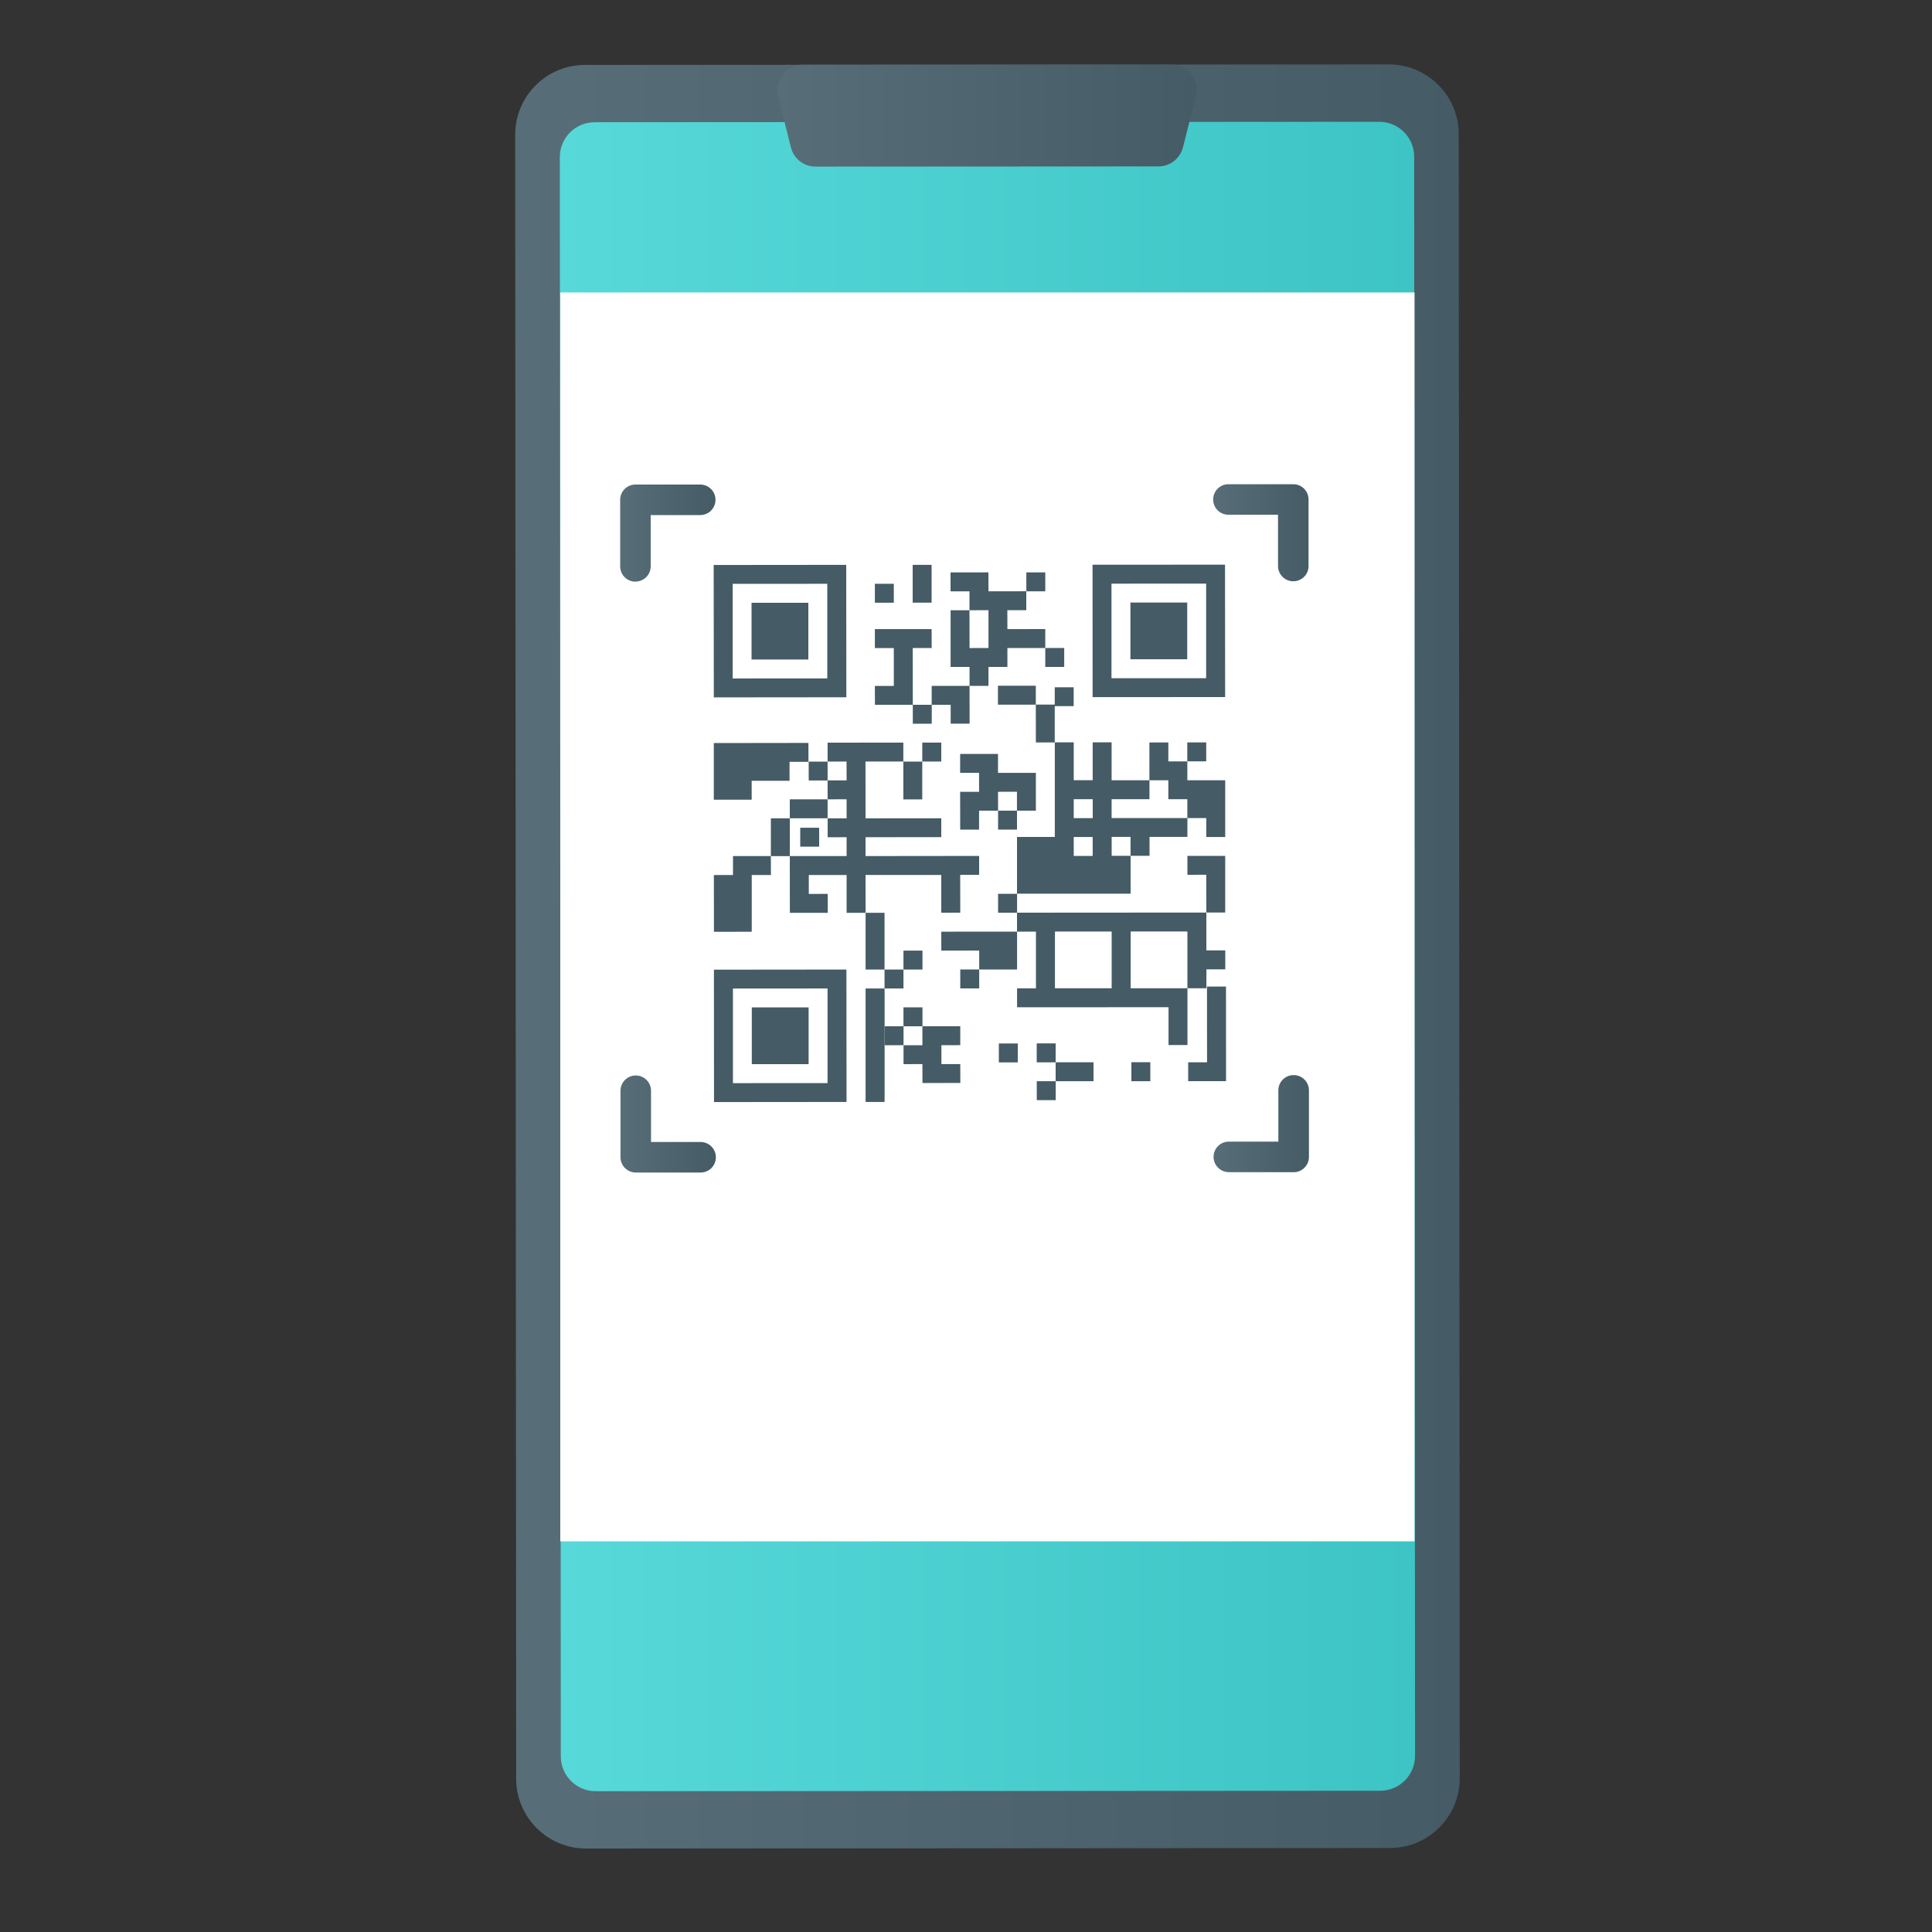 <svg width="30" height="30" viewBox="0 0 30 30" fill="none" xmlns="http://www.w3.org/2000/svg">
<rect x="0" y="0" width="30" height="30" fill="#333333" stroke="none"/>
<path d="M21.566 1L9.084 1.008C8.485 1.008 8 1.493 8 2.092L8.015 27.62C8.015 28.218 8.501 28.704 9.101 28.704L21.582 28.696C22.181 28.696 22.667 28.21 22.667 27.611L22.651 2.083C22.651 1.484 22.165 1 21.566 1Z" fill="url(#paint0_linear_1265_4799)"/>
<path d="M21.416 1.891L9.235 1.898C8.935 1.898 8.693 2.14 8.693 2.44L8.708 27.272C8.708 27.572 8.951 27.814 9.25 27.814L21.431 27.807C21.731 27.807 21.973 27.564 21.973 27.264L21.959 2.432C21.959 2.133 21.716 1.891 21.416 1.891Z" fill="url(#paint1_linear_1265_4799)"/>
<path d="M21.965 4.541H8.7V23.934H21.965V4.541Z" fill="white"/>
<path d="M18.185 1.002L12.465 1.005C12.208 1.005 12.02 1.247 12.082 1.495L12.281 2.289C12.325 2.464 12.483 2.588 12.664 2.587L17.987 2.584C18.169 2.584 18.326 2.46 18.37 2.285L18.569 1.491C18.63 1.242 18.442 1.001 18.185 1.001V1.002Z" fill="url(#paint2_linear_1265_4799)"/>
<path d="M11.086 15.057L11.087 17.113L13.145 17.111L13.143 15.055L11.086 15.057ZM11.381 16.819V15.35L12.85 15.349V16.818L11.381 16.819Z" fill="#455B66"/>
<path d="M12.556 15.643H11.674V16.524H12.556V15.643Z" fill="#455B66"/>
<path d="M11.082 8.773L11.084 10.829L13.142 10.827L13.14 8.771L11.082 8.773ZM11.377 10.535V9.066L12.846 9.065V10.534L11.377 10.535Z" fill="#455B66"/>
<path d="M12.552 9.36H11.67V10.241H12.552V9.36Z" fill="#455B66"/>
<path d="M16.965 8.769L16.966 10.825L19.024 10.824L19.022 8.768L16.965 8.769ZM17.259 10.531V9.063L18.729 9.062V10.531L17.259 10.531Z" fill="#455B66"/>
<path d="M18.435 9.356H17.553V10.237H18.435V9.356Z" fill="#455B66"/>
<path d="M15.204 13.291L13.44 13.293V13L14.616 12.999V12.706L13.44 12.707L13.439 11.825H14.027V11.531L12.851 11.532V11.826L13.145 11.825L13.146 12.118H12.851V11.826H12.557L12.558 12.119H12.851V12.412L13.146 12.411V12.707H12.852V13.001L13.146 13L13.146 13.293L12.264 13.293L12.265 14.174H12.853L12.852 13.88L12.559 13.881V13.587H13.146V14.174H13.441L13.44 13.586H14.616V14.173L14.911 14.172L14.91 13.585H15.204V13.291Z" fill="#455B66"/>
<path d="M18.437 12.117V11.823H18.142V11.529H17.848V12.116H18.142V12.41H18.437V12.703H17.261V12.41H17.849V12.116H17.261V11.527H16.967V12.115H16.673V11.527H16.379V12.996H15.792V13.877L17.556 13.877V13.289H17.262V12.995H17.555V13.289H17.85V12.995H18.438V12.703H18.731V12.997H19.025V12.116H18.437V12.117ZM16.673 12.41H16.968V12.704H16.673V12.41ZM16.673 13.291V12.997H16.967V13.291H16.673Z" fill="#455B66"/>
<path d="M14.616 14.467L14.617 14.761L15.205 14.76V15.054L15.793 15.054V14.466L14.616 14.467Z" fill="#455B66"/>
<path d="M14.321 11.826H14.027V12.413H14.321V11.826Z" fill="#455B66"/>
<path d="M18.742 15.319L18.743 16.495H18.45V16.788H19.038L19.037 15.319H18.742Z" fill="#455B66"/>
<path d="M19.026 14.758H18.732V14.17L15.792 14.172V14.466H16.086V15.347H15.793V15.641L18.145 15.64V16.227H18.439V15.346H17.557V14.464H18.438V15.346H18.733V15.052H19.026V14.758ZM16.381 15.346V14.465H17.262V15.346H16.381Z" fill="#455B66"/>
<path d="M18.438 13.29V13.584L18.731 13.583L18.732 14.17H19.025V13.29H18.438Z" fill="#455B66"/>
<path d="M14.466 8.771H14.172V9.358H14.466V8.771Z" fill="#455B66"/>
<path d="M12.264 12.707H11.97V13.294H12.264V12.707Z" fill="#455B66"/>
<path d="M13.735 14.174H13.441V15.055H13.735V14.174Z" fill="#455B66"/>
<path d="M13.736 15.349H13.441V17.111H13.736V15.349Z" fill="#455B66"/>
<path d="M12.851 12.412H12.264V12.706H12.851V12.412Z" fill="#455B66"/>
<path d="M14.466 9.769H13.585V10.063H13.879L13.879 10.651H13.585L13.586 10.944H14.174L14.173 10.062H14.467L14.466 9.769Z" fill="#455B66"/>
<path d="M14.618 16.523V16.23L14.911 16.229V15.935H14.323V16.23H14.03V16.524L14.323 16.523L14.324 16.817L14.912 16.816L14.911 16.523H14.618Z" fill="#455B66"/>
<path d="M16.98 16.495H16.392V16.789H16.98V16.495Z" fill="#455B66"/>
<path d="M15.497 12.001V11.707L14.909 11.707V12.001H15.203V12.295H14.909L14.91 12.882H15.203V12.588H15.498L15.497 12.295L15.791 12.294V12.588H16.085L16.085 12.001H15.497Z" fill="#455B66"/>
<path d="M16.084 10.648H15.496V10.942H16.084V10.648Z" fill="#455B66"/>
<path d="M11.97 13.293H11.382V13.587H11.085L11.086 14.469L11.673 14.468L11.673 13.587H11.971L11.97 13.293Z" fill="#455B66"/>
<path d="M12.553 11.536L11.084 11.538V12.418H11.672V12.124H12.26V11.83H12.554L12.553 11.536Z" fill="#455B66"/>
<path d="M14.468 10.944H14.174V11.238H14.468V10.944Z" fill="#455B66"/>
<path d="M13.879 9.065H13.585V9.359H13.879V9.065Z" fill="#455B66"/>
<path d="M14.616 11.531H14.321V11.825H14.616V11.531Z" fill="#455B66"/>
<path d="M16.672 10.672H16.378V10.941H16.084L16.085 11.529H16.378V10.965H16.672L16.672 10.672Z" fill="#455B66"/>
<path d="M16.525 10.062H16.231V10.356H16.525V10.062Z" fill="#455B66"/>
<path d="M16.231 8.888H15.937V9.182H16.231V8.888Z" fill="#455B66"/>
<path d="M14.467 10.65V10.944H14.762V11.237H15.056L15.055 10.65H14.467Z" fill="#455B66"/>
<path d="M15.643 9.769L15.642 9.475H15.936V9.181L15.349 9.182L15.348 8.888L14.76 8.888V9.182H15.054V9.476L15.349 9.475V10.062L15.055 10.063L15.054 9.476H14.761V10.356H15.055V10.65H15.349V10.356H15.643V10.062H16.231V9.768L15.643 9.769Z" fill="#455B66"/>
<path d="M15.792 12.588H15.498V12.882H15.792V12.588Z" fill="#455B66"/>
<path d="M15.793 13.879H15.498V14.173H15.793V13.879Z" fill="#455B66"/>
<path d="M18.73 11.528H18.436V11.822H18.73V11.528Z" fill="#455B66"/>
<path d="M14.324 14.761H14.029V15.055H14.324V14.761Z" fill="#455B66"/>
<path d="M14.029 15.055H13.735V15.349H14.029V15.055Z" fill="#455B66"/>
<path d="M15.804 16.203H15.51V16.497H15.804V16.203Z" fill="#455B66"/>
<path d="M15.205 15.054H14.911V15.348H15.205V15.054Z" fill="#455B66"/>
<path d="M16.392 16.202H16.098V16.496H16.392V16.202Z" fill="#455B66"/>
<path d="M17.862 16.494H17.568V16.789H17.862V16.494Z" fill="#455B66"/>
<path d="M16.393 16.789H16.099V17.083H16.393V16.789Z" fill="#455B66"/>
<path d="M14.03 15.936H13.736V16.23H14.03V15.936Z" fill="#455B66"/>
<path d="M14.324 15.642H14.029V15.936H14.324V15.642Z" fill="#455B66"/>
<path d="M12.72 12.853H12.426V13.147H12.72V12.853Z" fill="#455B66"/>
<path d="M20.082 9.026C19.951 9.026 19.845 8.92 19.845 8.789V7.993H19.075C18.944 7.993 18.838 7.887 18.838 7.756C18.838 7.625 18.944 7.519 19.075 7.519H20.082C20.213 7.519 20.319 7.625 20.319 7.756V8.789C20.319 8.92 20.214 9.026 20.082 9.026Z" fill="url(#paint3_linear_1265_4799)"/>
<path d="M9.867 9.032C9.736 9.032 9.63 8.926 9.63 8.795V7.762C9.63 7.699 9.654 7.638 9.699 7.594C9.743 7.549 9.804 7.524 9.866 7.524H10.873C11.004 7.524 11.11 7.63 11.11 7.761C11.11 7.893 11.004 7.998 10.873 7.998H10.104V8.794C10.104 8.925 9.998 9.031 9.866 9.031L9.867 9.032Z" fill="url(#paint4_linear_1265_4799)"/>
<path d="M19.081 18.201C18.95 18.201 18.844 18.095 18.844 17.964C18.844 17.833 18.95 17.727 19.081 17.727H19.85V16.931C19.85 16.8 19.956 16.694 20.088 16.694C20.219 16.694 20.325 16.8 20.325 16.931V17.964C20.325 18.027 20.301 18.087 20.256 18.132C20.212 18.177 20.151 18.202 20.089 18.202H19.082L19.081 18.201Z" fill="url(#paint5_linear_1265_4799)"/>
<path d="M9.872 18.207C9.809 18.207 9.749 18.181 9.705 18.138C9.66 18.093 9.635 18.032 9.635 17.97V16.938C9.635 16.806 9.74 16.7 9.872 16.7C10.003 16.7 10.109 16.806 10.109 16.938V17.733H10.879C11.01 17.733 11.116 17.839 11.116 17.97C11.116 18.102 11.01 18.207 10.879 18.207H9.872V18.207Z" fill="url(#paint6_linear_1265_4799)"/>
<defs>
<linearGradient id="paint0_linear_1265_4799" x1="7.998" y1="14.825" x2="22.661" y2="14.825" gradientUnits="userSpaceOnUse">
<stop stop-color="#576E78"/>
<stop offset="1" stop-color="#455B66"/>
</linearGradient>
<linearGradient id="paint1_linear_1265_4799" x1="8.701" y1="14.876" x2="21.973" y2="14.876" gradientUnits="userSpaceOnUse">
<stop stop-color="#57D8D9"/>
<stop offset="1" stop-color="#3DC4C4"/>
</linearGradient>
<linearGradient id="paint2_linear_1265_4799" x1="12.069" y1="1.793" x2="18.578" y2="1.793" gradientUnits="userSpaceOnUse">
<stop stop-color="#576E78"/>
<stop offset="1" stop-color="#455B66"/>
</linearGradient>
<linearGradient id="paint3_linear_1265_4799" x1="18.838" y1="8.271" x2="20.319" y2="8.271" gradientUnits="userSpaceOnUse">
<stop stop-color="#576E78"/>
<stop offset="1" stop-color="#455B66"/>
</linearGradient>
<linearGradient id="paint4_linear_1265_4799" x1="9.629" y1="8.276" x2="11.11" y2="8.276" gradientUnits="userSpaceOnUse">
<stop stop-color="#576E78"/>
<stop offset="1" stop-color="#455B66"/>
</linearGradient>
<linearGradient id="paint5_linear_1265_4799" x1="18.844" y1="17.447" x2="20.325" y2="17.447" gradientUnits="userSpaceOnUse">
<stop stop-color="#576E78"/>
<stop offset="1" stop-color="#455B66"/>
</linearGradient>
<linearGradient id="paint6_linear_1265_4799" x1="9.635" y1="17.452" x2="11.116" y2="17.452" gradientUnits="userSpaceOnUse">
<stop stop-color="#576E78"/>
<stop offset="1" stop-color="#455B66"/>
</linearGradient>
</defs>
</svg>
